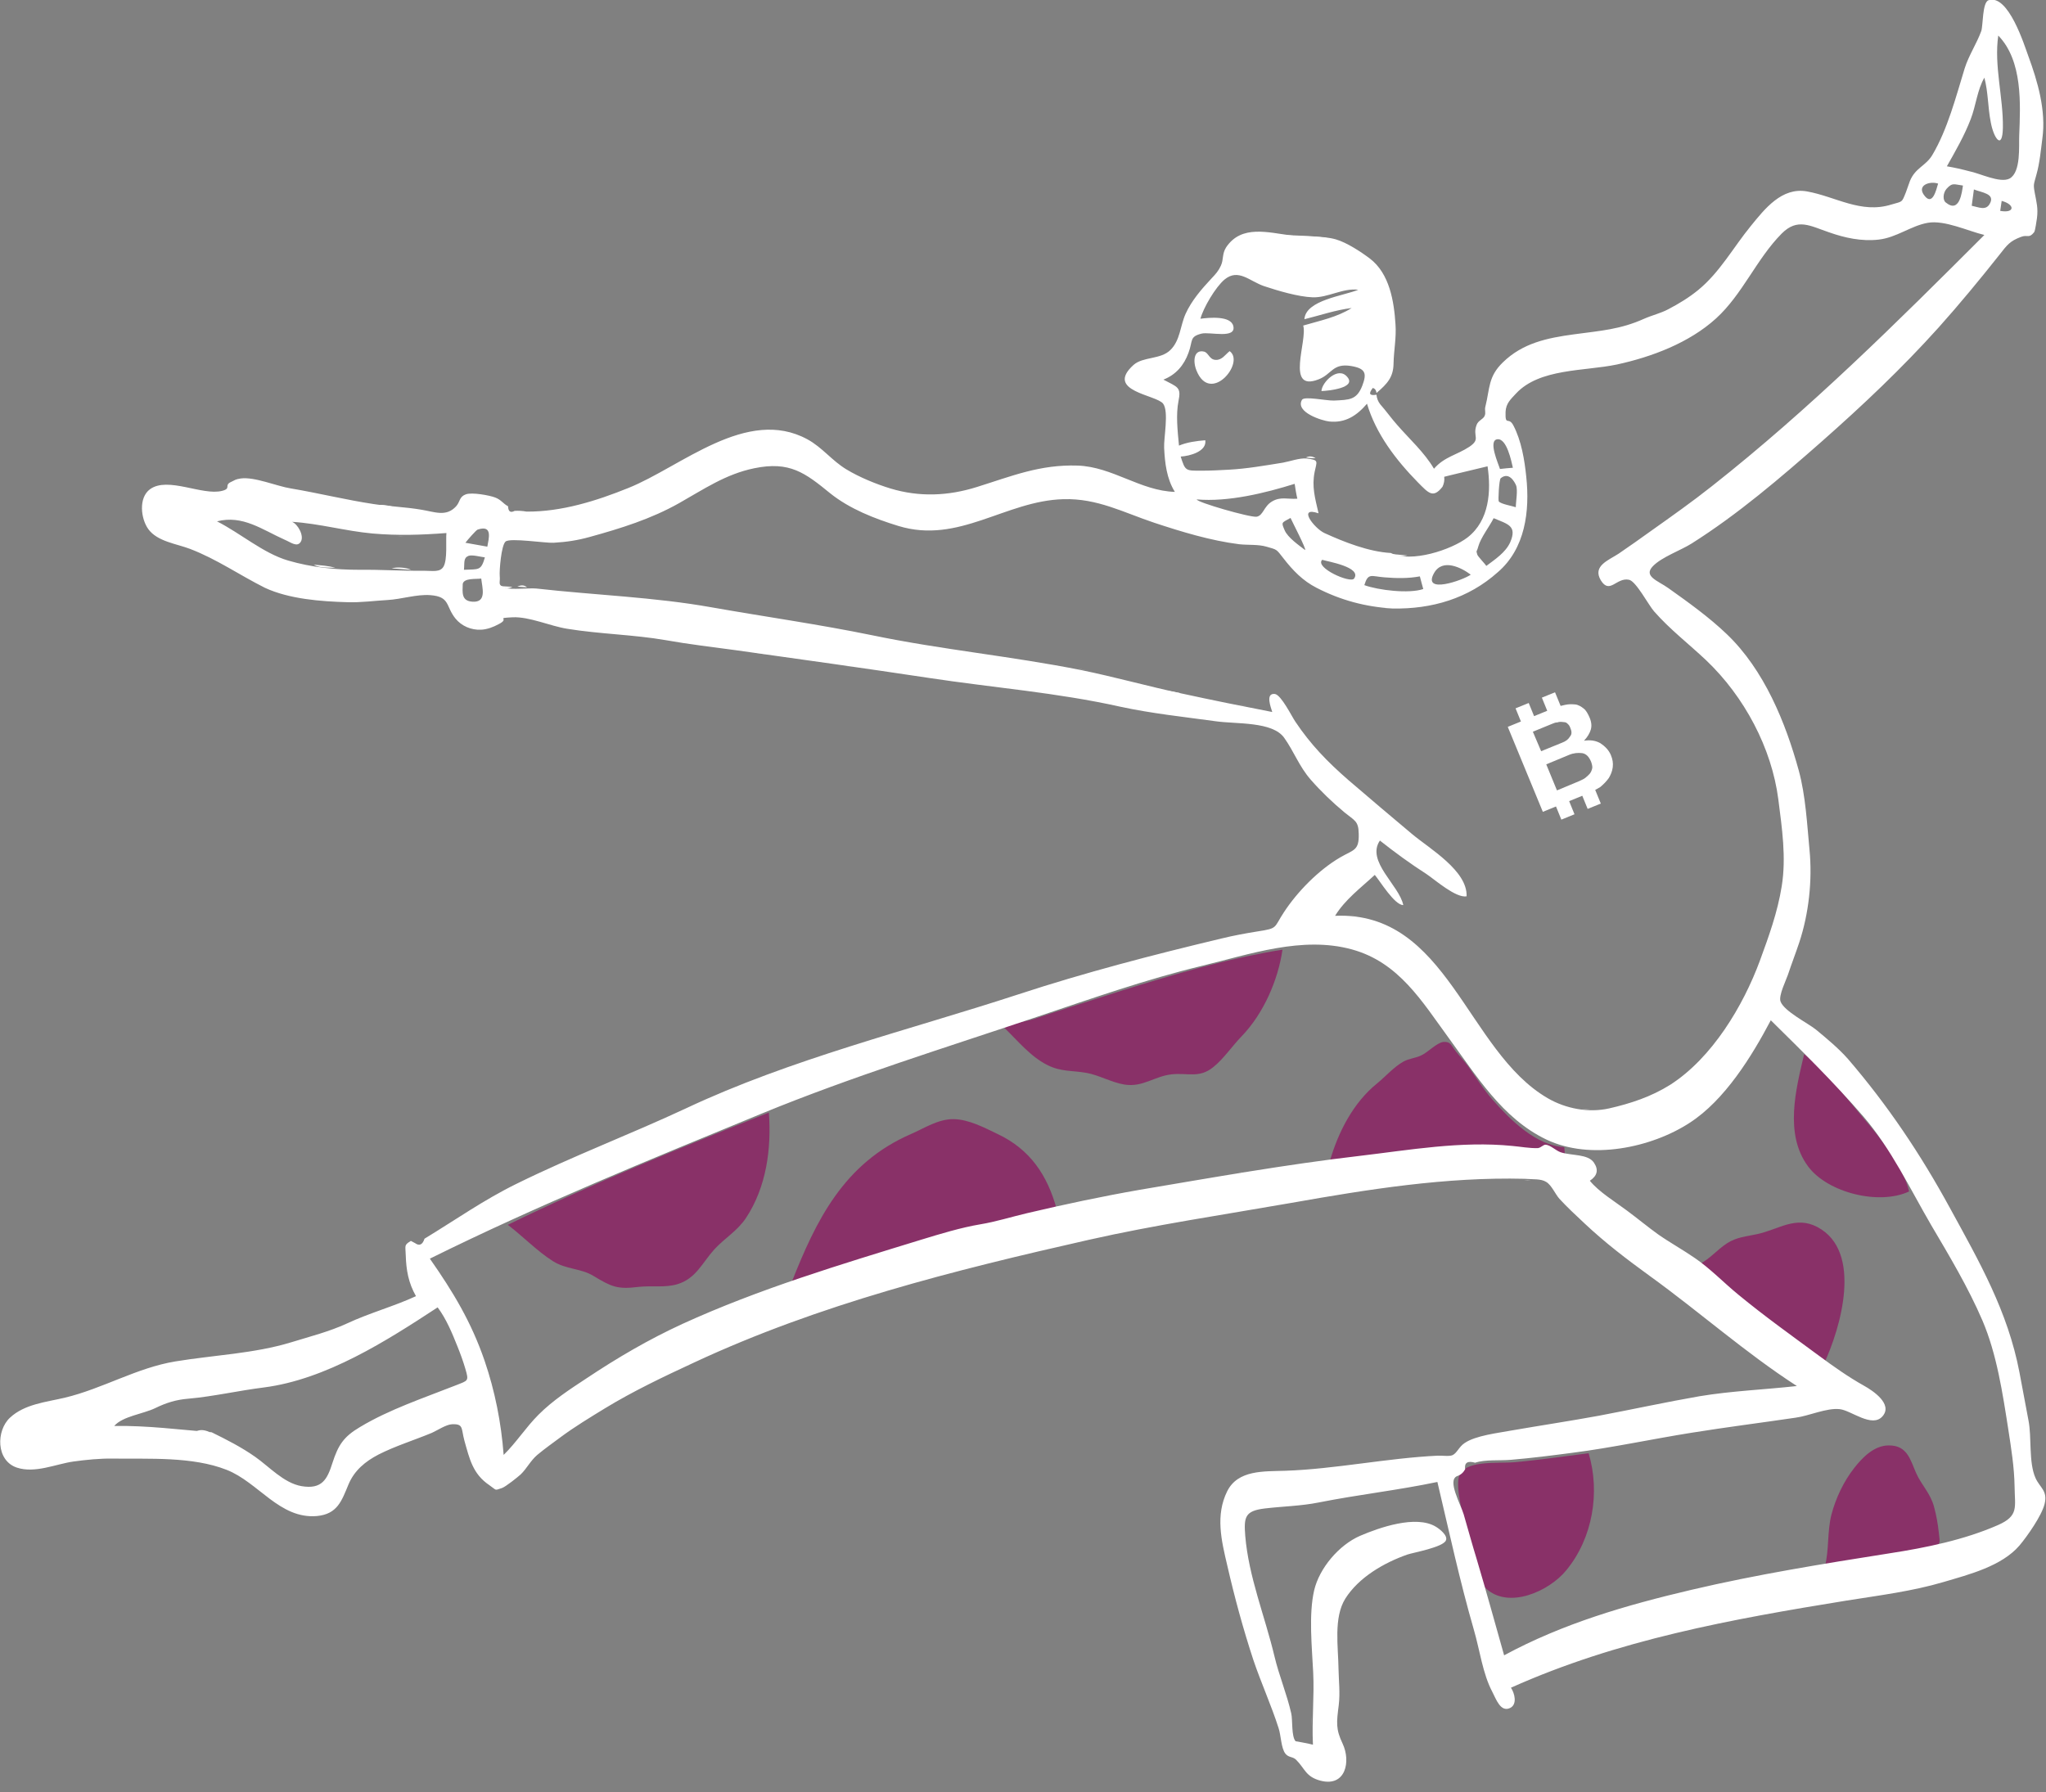 <?xml version="1.0" encoding="utf-8"?>
<!-- Generator: Adobe Illustrator 24.1.3, SVG Export Plug-In . SVG Version: 6.00 Build 0)  -->
<svg version="1.1" id="Layer_1" xmlns="http://www.w3.org/2000/svg" xmlns:xlink="http://www.w3.org/1999/xlink" x="0px" y="0px"
	 viewBox="0 0 840.1 736" style="enable-background:new 0 0 840.1 736;" xml:space="preserve">
<rect x="0" y="0" width="840.1" height="736" fill="#808080" stroke="none"/>
<style type="text/css">
	.st0{fill-rule:evenodd;clip-rule:evenodd;fill:#893168;}
	.st1{fill-rule:evenodd;clip-rule:evenodd;fill:#FFFFFF;}
	.st2{fill:#FFFFFF;}
</style>
<g>
	<g transform="translate(-68, -18)">
		<path class="st0" d="M720.3,614.8c4.8,16.1,1.7,34.9-9.2,48.1c-7,8.6-23.8,16.2-33.1,7.3c-4.2-4-6-17.6-7.8-24
			c-1.6-5.8-4.4-16.7-3.2-21.6c1.8-7.2,16-5.5,22.7-6.1C700,617.6,710.1,616.1,720.3,614.8z M854.8,623c2.2,4.9,5.8,8.2,7.3,13.7
			c1,3.6,1.6,7.1,2,10.8c0.5,4.4,0.8,4.3-2.3,6.3c-4.7,3.2-16.6,2.9-22.3,3.8c-7.4,1.2-14.8,2.6-22.2,3.8c1.8-6.9,0.9-14.3,2.7-21.4
			c1.8-6.8,5-13.6,9.4-19.2c3.3-4.2,8.1-9.2,14.1-9.2C851.2,611.5,852.4,617.6,854.8,623z M383.7,474.9c1.1,14.8-1,30.6-9.4,43.3
			c-3.6,5.4-8.8,8.3-13,12.9c-4.9,5.4-7.5,12-15.2,14.3c-5,1.5-10.8,0.5-16,1.1c-8.6,1.1-11.1-0.1-18.4-4.5
			c-5.2-3.2-11.2-2.6-16.7-6.1c-6.6-4.2-12.3-10.2-18.5-14.9C311.5,503.9,347.5,489.3,383.7,474.9z M477.6,483.7
			c13.4,6.3,20.5,17,24.3,30.9c-36.9,8.4-72.8,18.8-109,30.4c10.1-25.7,21.5-49.3,49.2-61.3c5.5-2.4,11.2-6.2,17.5-6.1
			C465.8,477.7,472.2,481.1,477.6,483.7z M814.2,521.9c19,10,9.4,42,2.7,56.2c-8.5-6.2-17.3-12.3-25.6-18.3
			c-9-6.6-17.1-15.1-25.4-22.7c4.4-2.3,7.2-5.9,11.2-8.5s8-2.8,12.5-3.8C798.3,522.9,805.3,517.2,814.2,521.9z M665.8,449.8
			c1.5,1.9,3.3,3.8,4.8,5.8c3.5,4.9,6.5,9.8,10.5,14.3c7.1,8,17.5,18.5,29.2,19.2l0.3,3.4c-3.4-0.1-5.5-3.1-8.5-3.4
			c-2.3-0.2-5.6,1.6-8.5,1.3c-8.9-0.8-17.7-1.2-26.7-1c-17.8,0.5-35.4,3.3-52.9,5.6c3.4-11.9,9.6-24.2,19.6-32.2
			c3.4-2.8,6.7-6.6,10.6-8.8c2.3-1.3,4.8-1.4,7.2-2.5c2.8-1.2,6.4-5.2,9.2-5.6C663.7,445.7,663.7,447.1,665.8,449.8z M808.8,450.9
			c9.4,7.5,16.5,17,24.2,26.1c7,8.2,16.4,19.8,18.9,30.3c-12.4,5.8-33.5,0.5-41.5-10.3C800.6,483.8,805.4,465.3,808.8,450.9z
			 M594.6,408c-1.8,12.5-7.8,26.3-16.8,35.6c-3.9,4-7.3,9.2-11.7,12.7c-5.7,4.6-10.4,2.2-17,2.9c-7.2,0.8-11.8,5.4-19.4,4.2
			c-5.4-0.9-10.5-3.9-15.6-4.8c-5.6-1-10.5-0.4-16-3.2c-6.9-3.4-12.3-10.1-17.7-15.3c2.8-2.2,8.5-2.4,12.1-3.6
			c4.8-1.6,9.5-3.2,14.3-4.7c9.9-3.1,19.7-6.4,29.6-9.4C555.1,416.7,575,411.1,594.6,408z"/>
		<g transform="translate(68, 18)">
			<path class="st1" d="M821.9,82.5l-0.6,4.1C827.3,87.7,827.5,84,821.9,82.5z M795.8,75.4c-3.2-1.1-8.5,0.5-6,4.4
				C793.4,85.2,795,78.1,795.8,75.4z M535.9,225.9c0.5-0.5-5.2-11.4-6-13.2c-3.7,2.1-3.9,1.6-2.4,5.1
				C528.8,220.8,533.3,223.9,535.9,225.9z M199.1,228.9c-1.8-0.2-5.3-1.2-6.8-0.6c-2.1,0.9-1.5,2.8-1.8,5.7
				C196.6,233.7,197.5,234.5,199.1,228.9z M191.1,222.9c3,0.5,6,1.1,9,1.6c0.6-3.4,2.3-9.1-4-7C195.5,217.7,191.9,221.8,191.1,222.9
				z M542.9,229.9c-3.2,3.2,11.6,9.8,13.1,7.7C559.3,232.9,545.1,230.6,542.9,229.9z M615.9,192.6c1.8-0.2,3.6-0.4,5.3-0.5
				c-0.6-2.6-2.5-12.2-6.4-11.7C610.9,180.9,615.3,190.6,615.9,192.6z M622.4,208.3c0-2.2,0.9-7,0.1-9c-0.6-1.4-2.9-5.7-6.3-2.9
				c-0.7,0.6-1.1,9.2-0.8,9.5C616.2,207,621,207.8,622.4,208.3z M603.9,236c-3.7-2.8-11.6-6.9-15.1-0.6
				C583.9,244.2,600.7,238.3,603.9,236z M583,236.7c-4.8,0.9-9.7,0.8-14.5,0.4c-5.5-0.4-6.7-2-8.3,3.2c5.8,2.1,18.3,3.6,24.2,1.6
				C583.9,240.2,583.5,238.5,583,236.7z M613.3,212.8c-1.7,3.4-5.3,8-6.3,11.6c-0.7,2.7-1,1.3-0.4,3.4c0.2,0.7,3.2,3.8,3.7,4.6
				c3.6-2.7,7.9-5.5,9.8-9.7C623,215.9,619.2,215.3,613.3,212.8z M531.6,198.7c-12.2,3.8-27.2,7.5-40.2,6.4
				c-0.2,1.1,21.9,7.5,24.6,7.1c2.7-0.5,2.9-4.2,6.2-6.2c3.6-2.2,6.5-0.9,10.5-1.2C532.2,202.7,531.9,200.7,531.6,198.7z
				 M571.8,249.9c-11.2-0.7-21.3-3.4-31.2-8.5c-5.7-2.9-9.8-7.2-13.6-12.1c-3-3.8-2.4-3.5-7-4.8c-3.4-1-7.7-0.6-11.2-1
				c-11.8-1.5-23.6-5.1-34.8-8.8c-12.6-4.2-23.4-10.1-37.3-9.7c-23.8,0.6-43,18.6-67.8,11c-9.8-3-20-7-28-13.4
				c-10.3-8.4-16.6-13.3-31.2-10.3c-11.7,2.4-20.7,8.6-30.8,14.3c-11.5,6.5-24,10.4-36.7,13.9c-5,1.4-9.6,2.1-14.9,2.4
				c-3.1,0.2-17.9-2.1-19.7-0.5c-1.8,1.5-2.6,12.1-2.4,14.1c0.3,3.2-1.1,3.6,2.3,4.9c2.4,0.9,9.8,0,12.8,0.3
				c23.9,2.7,48.3,3.5,71.8,7.7c22.1,3.9,44.2,7,66.1,11.5c28.4,5.9,57.3,8.6,85.8,14.3c13.7,2.8,27.6,6.7,41.2,9.6
				c12.4,2.7,24.8,5.2,37.2,7.6c-0.5-1.7-3-7.9,1.1-7.4c2.6,0.4,7,9.4,8.4,11.4c6.3,9.4,13.1,16.4,21.7,23.9
				c8.7,7.5,17.5,14.9,26.3,22.3c7.2,6,22.7,15,22.3,25.5c-4.4,0.8-13.1-6.9-16.4-9.1c-6.7-4.3-13-8.9-19.2-13.8
				c-5.8,8.5,8,18.4,9.6,26.5c-3.6,0-9.5-9.8-11.7-12.4c-5.7,5.3-12.2,10.1-16.3,16.8c46.3-2,53.9,55.5,87.3,74.9
				c7.4,4.3,16.7,6.1,25.2,4.2c8.8-2,17.3-4.8,25.1-9.7c17.3-11.1,30-32.5,36.8-50.9c3.7-10.1,7.3-20,9-30.7
				c1.9-11.8,0.1-23.8-1.4-35.6c-2.7-21-13.9-42.2-29.7-57.2c-7.1-6.7-14.8-12.6-21.3-20c-2.3-2.6-7.4-12.4-10.3-13
				c-5.2-1.1-7.9,6.2-11.6,0.2c-3.5-5.9,3.2-8.2,7.3-10.9c4.4-3,8.8-6.1,13.1-9.2c8.6-6.1,17.1-12.1,25.3-18.6
				c40.2-31.7,75.8-67.1,111.8-103.1c-6.7-1.6-16.3-6.2-23.2-5s-12.9,6.1-20.2,6.9c-7,0.8-13.9-0.7-20.4-3c-7.7-2.6-12.9-6-19.4,0.5
				c-10.4,10.5-16.1,25-27,34.9c-11,10-26.4,15.8-40.7,18.9c-13.3,2.8-31.7,1.5-41.4,11.9c-2.2,2.4-4.1,4-4.3,7.5
				c-0.2,6.2,1.2,1.8,3.2,5.6c3.3,6.3,4.6,14.2,5.3,21.1c1.5,14.1-0.4,29.5-11.7,39.2C602.9,245.8,587.9,250.2,571.8,249.9z
				 M571.1,227.1c8.2,4.2,24.9-1.3,31.5-6.4c9-7,9.7-19.1,8.2-29.2c-4.2,1-8.3,2-12.5,3c-1.8,0.4-3.6,0.9-5.3,1.3
				c0.2,1.5-0.1,2.8-0.7,4.1c-3.9,5-5.8,2.5-10.1-1.8c-9.1-9.3-17.2-19.9-20.9-32.3c-4.2,4.9-8.9,8-15.5,7.3
				c-2.9-0.3-14.1-3.8-11.2-8.9c0.9-1.6,10,0.4,13.1,0.3c6.4-0.3,9.4-0.2,11.7-6.2c1.9-5,1.3-7-4.7-8c-7.6-1.2-7.8,3.4-13.3,5.5
				c-13.8,5.4-4.4-16.1-6.3-22.1c6.8-2,13.9-3.4,19.9-7.2c-6.6,0.8-12.9,3-19.4,4.6c0.5-7.9,16.2-9.6,22.1-12.1
				c-6.3-0.8-12.4,3.3-18.7,3.1c-5.9-0.2-14.3-2.7-20-4.6c-5.9-2-10.5-7.4-16.2-2.7c-3.7,3.1-8.7,11.6-9.9,16.1
				c3.7-0.5,12.5-1.3,13.5,3c1.3,5.4-9.6,2.3-13,3.1c-5.1,1.3-3.5,2.8-5.4,7.9c-1.8,5-5.1,9-10.3,11c5.8,3.1,7.4,3,6.2,8.8
				c-1.1,5.6-0.4,12,0.2,18.3c3.4-1.4,7.1-1.9,10.8-2.2c0.7,4.6-6.4,6.5-10.1,6.7c1.9,6,2,5.8,8.6,5.8c3.7,0,7.4-0.2,11.1-0.4
				c7.5-0.4,14.8-1.7,22.3-2.9c2.8-0.5,6.9-2,9.7-1.7c5.2,0.6,4.2,1.1,3.3,5.5c-1.2,6,0.1,10.5,1.6,17c-8.9-3-1.7,6.2,2.4,8.1
				C551.9,222.6,562,226.6,571.1,227.1z M86.9,588.2c6.3,3.1,12.2,6.1,17.9,10.1c5.7,4,11.7,10.7,18.9,12c8.6,1.5,10.7-2.9,12.8-9.5
				c2.4-7.4,4.6-10.8,11.4-14.8c12-7.2,26.1-11.9,39.3-17.1c5-2,5.4-1.6,3.9-6.7c-0.9-3.1-2-6.1-3.2-9.1c-2.2-5.5-4.6-11.4-8.2-16.2
				c-20.9,13.7-45.7,29.6-71.4,32.9c-10.4,1.3-20.7,3.7-30.9,4.6c-5.1,0.4-9.2,1.7-13.7,3.9c-5,2.4-13.3,3.3-16.8,7.3
				C60.4,585.4,73.6,587.1,86.9,588.2z M598.3,606.2c-4.2,1.7,1.5,11.6,2.7,15.7c1.8,6.2,3.5,12.4,5.4,18.6
				c3.9,13.1,7.5,26.2,11.2,39.3c24.2-13.1,50.1-20.6,76.9-26.9c26.8-6.3,54.1-10.7,81.4-15c14.9-2.3,30.6-5.5,44.5-11.6
				c8.6-3.8,6.9-7.3,6.8-15.7c-0.1-7.9-1.4-15.9-2.6-23.7c-2.3-14.7-4.7-30.8-10.6-44.6c-5.8-13.5-13.5-26.4-21-39.1
				c-8.8-15.1-16.4-31.3-27.9-44.7c-12-13.9-24.9-26.6-38-39.5c-7.8,14.8-18.9,32.8-33.3,42.1C678,471.4,653,476.6,635,468
				c-18.1-8.6-28.9-26.4-40.2-41.8c-10.9-14.9-20.4-31-39.7-36.3c-20.4-5.6-41.9,2-61.8,6.8c-22.7,5.5-44.9,13.3-66.9,20.7
				c-38.3,12.9-76.3,24.6-113.6,39.9c-45.9,18.9-91.9,37.6-136.3,59.6c9.6,13.7,17.1,26.2,22.5,42c4.2,12.3,6.8,25.3,7.8,38.6
				c5.2-5.1,9.1-11.3,14.3-16.5c5.9-5.9,12.8-10.4,19.8-15c12.6-8.4,25.4-15.9,39.3-22.3c31.5-14.4,64.9-24.4,98.1-34.6
				c7.5-2.3,16.4-5,24.2-6.3c6.6-1.1,12.5-3,19.3-4.6c15.3-3.6,30.8-6.9,46.3-9.6c29.7-5,60-10.4,90.1-13.9
				c20.4-2.4,41.7-6.2,62.7-4.1c3.5,0.3,7,1,10.6,0.9c1,0,2.2-1.5,3.2-1.4c2,0.2,4.1,2.4,6.1,3.1c4.6,1.5,11.2,0.6,13.7,4.3
				c2,3,1.3,5.4-1.7,7.4c3.6,4.5,10.5,8.7,15.3,12.3c4.3,3.2,8.4,6.6,12.7,9.7c4.7,3.3,10.3,6.4,15.2,9.8c6.4,4.4,11.8,10.1,17.8,15
				c10.8,8.9,21.6,16.6,33,25c6.1,4.5,12,8.7,18.6,12.4c3.6,2,11.9,7.5,7.6,12.5c-4.3,5-12.9-2.4-17.6-2.9
				c-5.4-0.6-12.7,2.8-18.1,3.5c-14.2,2.1-28.5,3.9-42.8,6.2c-16.3,2.6-32.4,6.1-48.7,8.2c-8.4,1.1-16.9,2.2-25.4,2.9
				c-4.4,0.4-10.6-0.2-14.7,1.2c-3.1-0.9-4.5,0-4.1,2.7C600.8,604.8,599.8,605.7,598.3,606.2z M147.7,234c8.9-0.1,17.7,0.5,26.6,0.4
				c3.4,0,6.4,0.7,7.8-1.7c1.7-2.9,0.9-10.5,1.2-13.8c-10.4,0.8-19.9,1.1-30.3,0.2c-11.1-1-21.9-4.1-33.1-4.8
				c2.4,0.9,5.1,5.8,3.6,8.2s-4.1,0.2-6.5-0.8c-9.4-4.2-17.3-10.3-27.9-7.6c9.8,5,19,13.1,29.2,16.1C127.9,233,137.6,234,147.7,234z
				 M808.5,70.3c4.3,0.8,12.8,5.1,16.7,3c4.7-2.7,3.7-13.4,3.9-17.6c0.5-12.9,1.5-30.7-8.6-41.1c-1.8,12.4,2.1,25.4,1.9,37.9
				c-0.2,9.4-3.8,4.3-5-2.4c-1.2-6.1-1-12.1-2.6-18.2c-2.9,4.9-3.5,11.6-5.6,17c-2.6,6.8-6.2,13-9.8,19.4
				C802.4,68.8,805.5,69.5,808.5,70.3z M190,239.8c-0.1,3.6-0.6,7,4,7.3c6,0.4,4-5.7,3.6-9.5C195.4,237.9,190.5,237.3,190,239.8z
				 M806,76.2c-3.8-0.5-4.3-1.3-6.7,1.3c-1.5,1.7-1.7,4.7-0.3,5.7C804.7,87.8,805.6,78.7,806,76.2z M809.6,84.5
				c2.9,0.6,5.8,2.1,7.4-0.8c2.4-4.2-3.3-4.6-6.5-5.9C810.2,80.1,809.9,82.3,809.6,84.5z M626,484.1c-32.3-0.8-64.1,4.3-95.8,9.9
				c-28,4.9-55.9,9-83.3,15.2c-55.3,12.5-110.6,26.4-162,50.4c-12.5,5.8-24.9,11.7-36.4,18.7c-6.2,3.8-12.5,7.6-18.3,11.9
				c-3.2,2.4-6.5,4.7-9.6,7.3c-2.8,2.4-4.3,5.6-6.8,8c-1.2,1.1-6.2,5.1-7.7,5.6c-3.2,1-1.9,1.1-5.2-1.2c-6.8-4.6-8.1-10.8-10.2-18.2
				c-1.4-5.2-0.3-7-5.1-6.8c-2.4,0.1-6,2.5-8.2,3.5c-7.2,3-15,5.4-21.9,8.9c-5.6,2.9-10,6.6-12.4,12.3c-2.8,6.7-4.5,12.2-13,13
				c-15.3,1.3-24-13.9-37.1-19c-14-5.5-31.8-4.4-46.5-4.6c-5.4-0.1-11.2,0.5-16.3,1.2c-7.2,1-15.8,5-23.3,2.5
				c-8.6-2.9-8.5-15.2-2.8-20.5c6-5.6,14.9-6.4,22.5-8.2c15.5-3.7,29.6-12.3,45.4-14.9c15.7-2.6,32.4-3.2,47.7-7.9
				c7.8-2.4,15.4-4.3,22.8-7.7c9.2-4.3,19.2-7,28.3-11.2c-3.1-5.5-4-10.6-4.2-16.8c-0.1-4.1-0.8-4.1,2.1-5.9
				c0.6,0.3,1.1,0.6,1.7,0.9c1.8,1.3,3.1,0.7,3.9-1.8c12.7-7.7,24.4-16,37.9-22.6c22.7-11.2,46.7-20.3,69.4-30.9
				c43.1-20.3,91.1-32,136.4-46.8c27.4-9,55.5-16.3,83.6-23c4.9-1.2,9.8-2.1,14.8-2.9c8.5-1.3,6.5-1.4,10.8-7.9
				c5.5-8.4,14.2-17.3,23.1-22.5c5.5-3.2,7.8-2.7,7.6-9.7c-0.1-5.3-1.6-5.3-6-8.9c-4.9-4.1-9.5-8.5-13.7-13.3
				c-4.8-5.5-6.9-11.6-10.9-17.2c-4.8-6.8-19.7-5.6-28.1-6.8c-13.1-1.8-26.4-3.2-39.3-6c-26-5.8-52.2-7.8-78.5-11.8
				c-26.5-4-53-7.7-79.4-11.4c-9.5-1.3-19.1-2.4-28.6-4.1c-13.2-2.3-27.2-2.5-40.6-4.7c-6.9-1.1-15.4-5-22.3-4.7
				c-7.5,0.4-0.8,0.3-5.7,2.8c-2.2,1.2-4.8,2.2-7.3,2.3c-4,0.2-8-1.5-10.5-4.6c-4.1-5.1-2.1-9-10.4-9.6c-5.5-0.4-11.9,1.7-17.4,2
				c-5.4,0.3-11.1,1.1-16.6,0.9c-10.9-0.3-23.9-1.3-33.8-5.9c-10.4-5.2-19.8-11.8-30.8-16c-5.5-2.1-13.4-3-17.1-8.1
				c-3.1-4.3-4.1-12.9,0.7-16.4c7.3-5.3,21.4,2.7,29.5,0.7c4.1-1,0.7-2.3,3.8-3.7c1.9-0.9,1.6-1,3.9-1.4c5.7-0.8,14.9,3.2,20.7,4.1
				c11.3,1.9,22.6,4.7,33.9,6.4c6.5,1,13,1.2,19.5,2.3c5.6,0.9,10.3,3.1,14.4-1.4c1.7-1.9,1.2-3.9,4-4.9c2.5-0.9,9.6,0.4,12,1.3
				c2.6,1,3.2,2.5,5.3,3.6c0.1,2.2,1,2.8,2.7,1.9c1.6-0.1,3.3,0,4.9,0.3c14.4,0.1,28.7-4.4,41.8-9.7c21.7-8.7,48.6-33.5,73.5-20
				c6.1,3.3,10.1,8.8,16.1,12.4c5.3,3.2,12.1,6,18,7.8c11.9,3.6,23.7,3.1,35.5-0.6c14.4-4.5,25.9-9.3,41.4-8.8
				c14.3,0.5,25.8,10.4,39.9,10.8c-3.4-5.5-4.1-11.9-4.4-18.1c-0.2-4.1,2-14.8-0.4-18.1c-2.7-3.7-24.1-5.1-12.2-15.9
				c3.9-3.5,11.1-2.2,15.1-6.1c4.1-3.9,4.1-10,6.3-14.9c2.5-5.5,6.5-10.1,10.6-14.5c1.8-1.9,2.9-3.1,3.9-5.3
				c1.2-2.6,0.4-4.8,2.2-7.6c6.3-9.3,17.2-6,26.7-4.8c5.8,0.7,12.7,0,18.3,1.6c4.5,1.3,10.3,5.1,14,7.9c8.1,6.2,9.9,17.6,10.5,27
				c0.4,5.5-0.7,10.7-0.8,16.1c-0.1,5.7-2.6,8.3-7,12.1c-0.1-1.1-0.6-1.8-1.5-2.1c-1.9,2.4-1.4,3.3,1.5,2.8c0.1,1.4,0.6,2.7,1.5,3.9
				c2.4,2.7,4.5,5.7,6.9,8.4c5.2,6,11.2,11.3,15.2,18.1c4.2-4.9,9.5-5.7,14.5-9c4.9-3.3,1.2-4.2,3-9c0.7-1.9,2.6-2.2,3.3-3.7
				c0.6-1.4-0.1-2.3,0.3-3.8c1.9-7.6,1.1-12.3,7.2-18.2c8.1-7.9,18.1-10,29.2-11.5c11.1-1.5,19-2,28.8-6.4c3.4-1.5,6.7-2.2,9.9-3.9
				c4.4-2.3,8.5-4.8,12.3-7.9c8.9-7.3,14.4-17.5,21.6-26.3c5.7-7,12.7-16,23-14.2c11.8,2.1,22.2,9.3,34.7,5.4c4.7-1.4,4.2-0.6,6-5.1
				c0.6-1.5,1-3,1.6-4.5c2.2-5.5,6.5-6.2,9.2-10.7c6.3-10.6,9.7-23.9,13.3-35.6c1.7-5.4,4.9-10.1,6.8-15.3c0.8-2.2,0.4-11.8,3-12.7
				c8.2-2.7,14.8,18.8,16.3,22.8c3.9,10.6,7.4,22.6,5.8,34c-0.6,4.7-1.1,10.1-2.4,14.7c-1.1,4.2-1.4,3.9-0.7,7.7
				c0.7,3.8,1.4,6.1,0.9,10.2c-0.2,1.1-0.7,5.3-1.2,5.9c-2.2,2.7-2.6,0.8-5.4,1.9c-4.5,1.7-5.6,3.2-8.8,7.3
				c-8,10.1-16.4,20.3-25,29.9c-15.2,16.9-31.2,32-48.2,47c-16.7,14.7-34.2,29.7-53.2,41.7c-4.6,2.9-12.2,5.5-15.9,9.3
				c-4.1,4.2,2.1,6,6.3,9c8.3,5.9,16.8,12,24,18.9c15.4,14.7,24.2,36.4,29.6,56.1c2.8,10.3,3.4,22,4.4,32.6
				c1.2,12.5-0.3,26.1-4.2,37.9c-1.5,4.5-3.2,8.9-4.7,13.4c-0.7,2.1-3.9,8.5-3,10.9c1.5,4,11.1,8.8,14.5,11.5
				c4.6,3.8,9.3,7.7,13.2,12.1c16.4,19.1,29.8,39.1,41.8,61.1c12.2,22.3,23.8,42.5,28.6,67.6c1.3,6.6,2.4,13.1,3.7,19.7
				c1.4,7,0,17.2,2.9,23.7c1.8,4,5.1,5.2,3.7,10.7c-1.2,4.8-7.1,13.2-10.3,17c-7.3,8.5-20.7,11.9-31.2,15
				c-12.8,3.8-26.5,5.5-39.7,7.6c-47.5,7.7-94,16.1-137.9,35.8c1.5,2.2,2.7,6.8-0.3,8.3c-4,2-5.9-3.9-7.3-6.5
				c-4-7.5-5.2-17.3-7.6-25.5c-5.8-20.1-10.2-40.5-15-60.8c-16.2,3.4-32.5,5.2-48.6,8.4c-7.4,1.5-14.9,1.6-22.4,2.5
				c-8,1-8.5,3.5-7.9,11.2c1.4,16.9,8.1,33.1,12,49.5c1.9,8,5.1,15.5,6.9,23.5c0.6,2.6,0,9.5,1.8,11.4c-0.1-0.1,6.1,1.1,7.1,1.4
				c-0.5-10,0.6-19.7,0.1-29.7c-0.5-10.3-1.9-23.8,0.4-33.7c2.1-9,10.1-18.6,18.9-22.4c7.7-3.3,22.9-8.7,31.1-3.7
				c1.5,0.9,5,3.6,4.1,5.6c-1.1,2.8-13.4,5-15.8,5.8c-9.7,3.4-20,9.4-25.5,18.1c-4.9,7.8-2.9,19.9-2.8,28.8
				c0.1,5.1,0.7,9.8,0.1,14.9c-0.9,7.2-1.3,9.8,1.6,15.9c3.4,7.2,1.3,17.8-9,15.2c-6.2-1.6-6.4-4.9-10.1-8.6c-1.4-1.4-3-0.8-4.4-2.5
				c-1.8-2.3-1.8-7.5-2.8-10.5c-3-9.4-7.2-18.6-10.4-28.1c-4.2-12.8-7.7-25.7-10.7-38.8c-2.4-10.2-4.9-20.5,0-30.4
				c4.4-8.8,15-8.1,23.9-8.4c20.5-0.7,41.7-5.2,62.6-6.2c1.5-0.1,4.6,0.4,6-0.2c1.9-0.9,2.6-3.4,5-5c4.6-3.1,13.7-4.1,19-5.1
				c12.1-2.1,24.1-3.9,36.1-6.1c13.8-2.6,27.5-5.6,41.3-8c13.2-2.2,26.6-2.7,40-4.2c-21.2-13.7-39.9-30.4-60.4-45.2
				c-9.5-6.9-18.3-13.6-26.8-21.6c-3.5-3.3-7-6.5-10.3-10.1c-1.7-1.9-3.2-5.6-5.4-6.9C632.7,484,629.6,484.4,626,484.1z"/>
			<path class="st1" d="M548,98.6c-7-0.6-15.1-0.7-21.9-2.2C532.2,96.9,542.5,96.6,548,98.6"/>
			<path class="st1" d="M162,208.3c-3-0.3-6-0.5-9-0.8C156.1,207.1,159.1,207.4,162,208.3"/>
			<path class="st1" d="M346,273.4c2,0.2,4,0.3,6,0.5C350,273.7,348,273.5,346,273.4"/>
			<path class="st1" d="M549.5,686.2c0.1-2.3,0.2-4.7,0.3-7C549.7,681.5,549.6,683.8,549.5,686.2"/>
			<path class="st1" d="M538.5,704.3c0,1.7-0.1,3.3-0.1,5C538.5,707.6,538.5,706,538.5,704.3"/>
			<path class="st1" d="M583.2,626.1c-2,0-4,0-6,0C579.2,626.1,581.2,626.1,583.2,626.1"/>
			<path class="st1" d="M297.5,266c1.3,0.2,2.7,0.3,4,0.5C300.1,266.4,298.8,266.2,297.5,266"/>
			<path class="st1" d="M522.2,96c-1.7-0.1-3.3-0.3-5-0.4C518.8,95.8,520.5,95.9,522.2,96"/>
			<path class="st1" d="M538.8,678.2c0,1.7-0.1,3.3-0.1,5C538.7,681.5,538.8,679.9,538.8,678.2"/>
			<path class="st1" d="M289.5,265.4c1.3,0.1,2.7,0.3,4,0.4C292.2,265.7,290.8,265.5,289.5,265.4"/>
			<path class="st1" d="M310.4,268.2c1.3,0.1,2.7,0.2,4,0.4C313,268.5,311.7,268.4,310.4,268.2"/>
			<path class="st1" d="M527.9,604.2c-1.7,0-3.3,0-5,0C524.5,604.3,526.2,604.3,527.9,604.2"/>
			<path class="st1" d="M469.9,292.2c1,0.1,2,0.2,3,0.2C471.9,292.4,470.9,292.3,469.9,292.2"/>
			<path class="st1" d="M539.5,695.3c-0.1,1.3-0.2,2.7-0.3,4C539.3,698,539.4,696.7,539.5,695.3"/>
			<path class="st1" d="M625.7,484.6c1,0.1,2,0.2,3,0.3C627.7,484.7,626.7,484.6,625.7,484.6"/>
			<path class="st1" d="M317.3,177.3c-1.7,0-3.3,0-5,0C314,177.3,315.6,177.3,317.3,177.3"/>
			<path class="st1" d="M121.5,200.7c-1.3-0.2-2.6-0.5-4-0.7C118.9,200.2,120.2,200.5,121.5,200.7"/>
			<path class="st1" d="M144.2,204.8l-3.9-0.9L144.2,204.8z"/>
			<path class="st1" d="M91.3,202.1c-1.3-0.3-2.6-0.5-3.9-0.8C88.6,201.6,90,201.8,91.3,202.1"/>
			<path class="st1" d="M611.7,484.3c0.7,0.1,1.3,0.2,2,0.3C613,484.5,612.3,484.4,611.7,484.3"/>
			<path class="st1" d="M474,165c0.7,0.1,1.3,0.2,2,0.3C475.3,165.2,474.6,165.1,474,165"/>
			<path class="st1" d="M698.2,573.9c-1.3,0.1-2.7,0.2-4,0.2C695.5,574.1,696.8,574,698.2,573.9"/>
			<path class="st1" d="M742.3,373.8c0.1-1,0.2-2,0.3-3C742.5,371.8,742.4,372.8,742.3,373.8"/>
			<path class="st1" d="M504.6,296.3c0.7,0.1,1.3,0.1,2,0.2C506,296.4,505.3,296.3,504.6,296.3"/>
			<path class="st1" d="M232.9,258.5c0.7,0,1.3,0.1,2,0.1C234.2,258.6,233.6,258.5,232.9,258.5"/>
			<path class="st1" d="M128.8,231.9c3.1,0.3,6,0.4,8.9,1.3C134.8,233,131.4,233.4,128.8,231.9"/>
			<path class="st1" d="M160.8,233.4c2.2-0.6,5.8-0.4,8,0.6C166.1,233.8,163.5,233.6,160.8,233.4"/>
			<path class="st1" d="M570.9,227.5c2.3,0.2,4.7,0.4,7,0.6C575.5,228.6,573.1,228.7,570.9,227.5"/>
			<path class="st1" d="M806,75.8c-1.7-0.2-3.3-0.4-5-0.6C802.7,75.4,804.4,75.6,806,75.8"/>
			<path class="st1" d="M80.6,587.8c2.1-1,4-0.3,6,0.5C84.6,588.1,82.6,587.9,80.6,587.8"/>
			<path class="st1" d="M205.3,233.5c0,1.7-0.1,3.3-0.1,5C205.2,236.8,205.3,235.1,205.3,233.5"/>
			<path class="st1" d="M142.7,233.7c1.7,0,3.3,0,5,0C146.1,233.7,144.4,233.7,142.7,233.7"/>
			<path class="st1" d="M571.9,249.9c-1.3-0.1-2.7-0.2-4-0.3C569.3,249.8,570.6,249.8,571.9,249.9"/>
			<path class="st1" d="M202.1,567.4c0,1.7,0,3.3,0,5C202.1,570.8,202.1,569.1,202.1,567.4"/>
			<path class="st1" d="M490.5,285.8c1.6,0.3,3.3,0.6,4.9,0.9C493.8,286.4,492.2,286.1,490.5,285.8"/>
			<path class="st1" d="M150,219c-1.3-0.1-2.7-0.1-4-0.2C147.4,218.9,148.7,218.9,150,219"/>
			<path class="st1" d="M479.6,283.7c1.6,0.3,3.3,0.6,4.9,0.9C482.9,284.5,481.1,285,479.6,283.7"/>
			<path class="st1" d="M166,220.4c-1-0.1-2-0.1-3-0.2C164,220.3,165,220.4,166,220.4"/>
			<path class="st1" d="M453.1,277.5c1.6,0.3,3.3,0.6,4.9,0.9C456.4,278.1,454.7,277.8,453.1,277.5"/>
			<path class="st1" d="M809.2,84.8c1.6,0.3,3.3,0.6,4.9,0.9C812.5,85.4,810.9,85.1,809.2,84.8"/>
			<path class="st1" d="M392.7,267.4c1.7,0.2,3.3,0.3,5,0.5C396.1,267.7,394.4,267.6,392.7,267.4"/>
			<path class="st1" d="M808.5,70.7c1.6,0.3,3.3,0.6,4.9,0.9C811.8,71.3,810.1,71,808.5,70.7"/>
			<path class="st1" d="M205.4,240.7c1.7,0.1,3.3,0.2,5,0.3C208.6,241.9,207,241.7,205.4,240.7"/>
			<path class="st1" d="M534.9,139.8c0.1-1.3,0.2-2.7,0.4-4C535.1,137.2,535,138.5,534.9,139.8"/>
			<path class="st1" d="M534.5,144.8c0.1-1.3,0.2-2.7,0.4-4C534.7,142.1,534.6,143.5,534.5,144.8"/>
			<path class="st1" d="M539.8,387.7c-1-0.1-2-0.1-3-0.2C537.8,387.5,538.8,387.6,539.8,387.7"/>
			<path class="st1" d="M626.9,202.1c-0.2,1.3-0.3,2.7-0.5,4C626.6,204.7,626.7,203.4,626.9,202.1"/>
			<path class="st1" d="M648.3,455.7c1.7,0,3.3,0,5-0.1C651.7,455.6,650,455.6,648.3,455.7"/>
			<path class="st1" d="M536.2,187.9c1.4-0.7,2.7-0.6,4,0.3C538.9,188.2,537.5,188.1,536.2,187.9"/>
			<path class="st1" d="M547.5,173.6c-0.7-0.1-1.3-0.2-2-0.3C546.2,173.4,546.8,173.5,547.5,173.6"/>
			<path class="st1" d="M553.9,375.6c1.3,0.3,2.6,0.5,3.9,0.8C556.5,376.2,555.2,375.9,553.9,375.6"/>
			<path class="st1" d="M508.5,481.5c1.3,0,2.7-0.1,4-0.1C511.2,481.5,509.9,481.5,508.5,481.5"/>
			<path class="st1" d="M479.9,487.1c1.3,0,2.7-0.1,4-0.1C482.6,487,481.3,487,479.9,487.1"/>
			<path class="st1" d="M467.7,489.1c1.3-0.1,2.7-0.1,4-0.2L467.7,489.1z"/>
			<path class="st1" d="M455.5,491l4-0.2C458.2,490.9,456.8,490.9,455.5,491"/>
			<path class="st1" d="M713.1,586.5c-1,0-2-0.1-3-0.1C711.2,586.4,712.1,586.4,713.1,586.5"/>
			<path class="st1" d="M508.3,289.3c1.3,0.3,2.6,0.5,3.9,0.8C510.9,289.9,509.6,289.6,508.3,289.3"/>
			<path class="st1" d="M755.9,97.4c-0.7,0-1.3-0.1-2-0.1C754.6,97.3,755.3,97.4,755.9,97.4"/>
			<path class="st1" d="M161,220.1c-0.7-0.1-1.3-0.2-2-0.2C159.7,219.9,160.3,220,161,220.1"/>
			<path class="st1" d="M442.3,274.5c1.3,0.3,2.6,0.5,3.9,0.8C444.9,275.1,443.6,274.8,442.3,274.5"/>
			<path class="st1" d="M291.9,249.4c1.3,0.2,2.6,0.5,4,0.7C294.6,249.9,293.2,249.6,291.9,249.4"/>
			<path class="st1" d="M189.7,240.1c0,1,0,2,0,3C189.7,242.1,189.7,241.1,189.7,240.1"/>
			<path class="st1" d="M175.8,234.6c1.3,0,2.7-0.1,4-0.1C178.5,234.5,177.1,234.6,175.8,234.6"/>
			<path class="st1" d="M212.4,240.9c1.4-0.6,2.7-0.8,4,0.3C215,241.1,213.7,241,212.4,240.9"/>
			<path class="st1" d="M504.9,144.2c6.5,4.7-7.9,22.1-13.6,8c-1.6-3.9-1.1-8.8,3.1-7.8c1.9,0.5,2.1,3.3,4.8,3.4
				C501.8,147.9,503.1,145.6,504.9,144.2"/>
			<path class="st1" d="M542.6,160.6c0.1-3.5,6.8-10.4,10.6-5.8C557.1,159.3,545.5,160.5,542.6,160.6"/>
		</g>
	</g>
</g>
<path class="st2" d="M622.3,290.9l2.2,5.4l-5.4,2.2l14.4,34.9l5.4-2.2l2.2,5.4l5.4-2.2l-2.2-5.4l5.4-2.2l2.2,5.4l5.4-2.2l-2.3-5.6
	c0.7-0.4,1.4-0.8,2.1-1.2c1.4-1.2,2.5-2.3,3.5-3.7c0.7-1.2,1.4-2.7,1.6-4.4s0-3.2-0.8-5.1c-0.9-2.1-2.5-3.6-4.3-4.8
	c-2-1.1-4.1-1.4-6.7-1c1.5-1.6,2.4-3.2,2.8-4.6c0.4-1.4,0.3-3-0.5-4.9c-0.7-1.6-1.4-2.9-2.4-3.7c-1-0.8-2.3-1.6-3.5-1.7
	s-2.6-0.2-4.3,0.2c-0.6,0.1-1.1,0.3-1.7,0.4l-2.3-5.6l-5.4,2.2l2.2,5.4l-5.4,2.2l-2.2-5.4L622.3,290.9z M629.4,300.5l7.8-3.2
	c0.8-0.3,1.6-0.7,2.2-0.6c0.8-0.3,1.5-0.3,2.2-0.2c0.6,0.1,1.3,0,1.8,0.5c0.5,0.4,1,0.9,1.3,1.7c0.7,1.6,0.8,2.8,0,3.7
	c-0.7,1.2-1.7,2-3.3,2.6l-8.6,3.5L629.4,300.5z M634.9,313.9l9.4-3.9c1.9-0.8,3.7-0.9,5.4-0.7c1.7,0.3,2.8,1.6,3.6,3.5
	c0.3,0.8,0.6,2,0.5,2.6c-0.2,1-0.6,1.8-1,2.3s-1.1,1.1-1.8,1.7s-1.8,1-2.6,1.4l-9.1,3.8L634.9,313.9z"/>
</svg>
